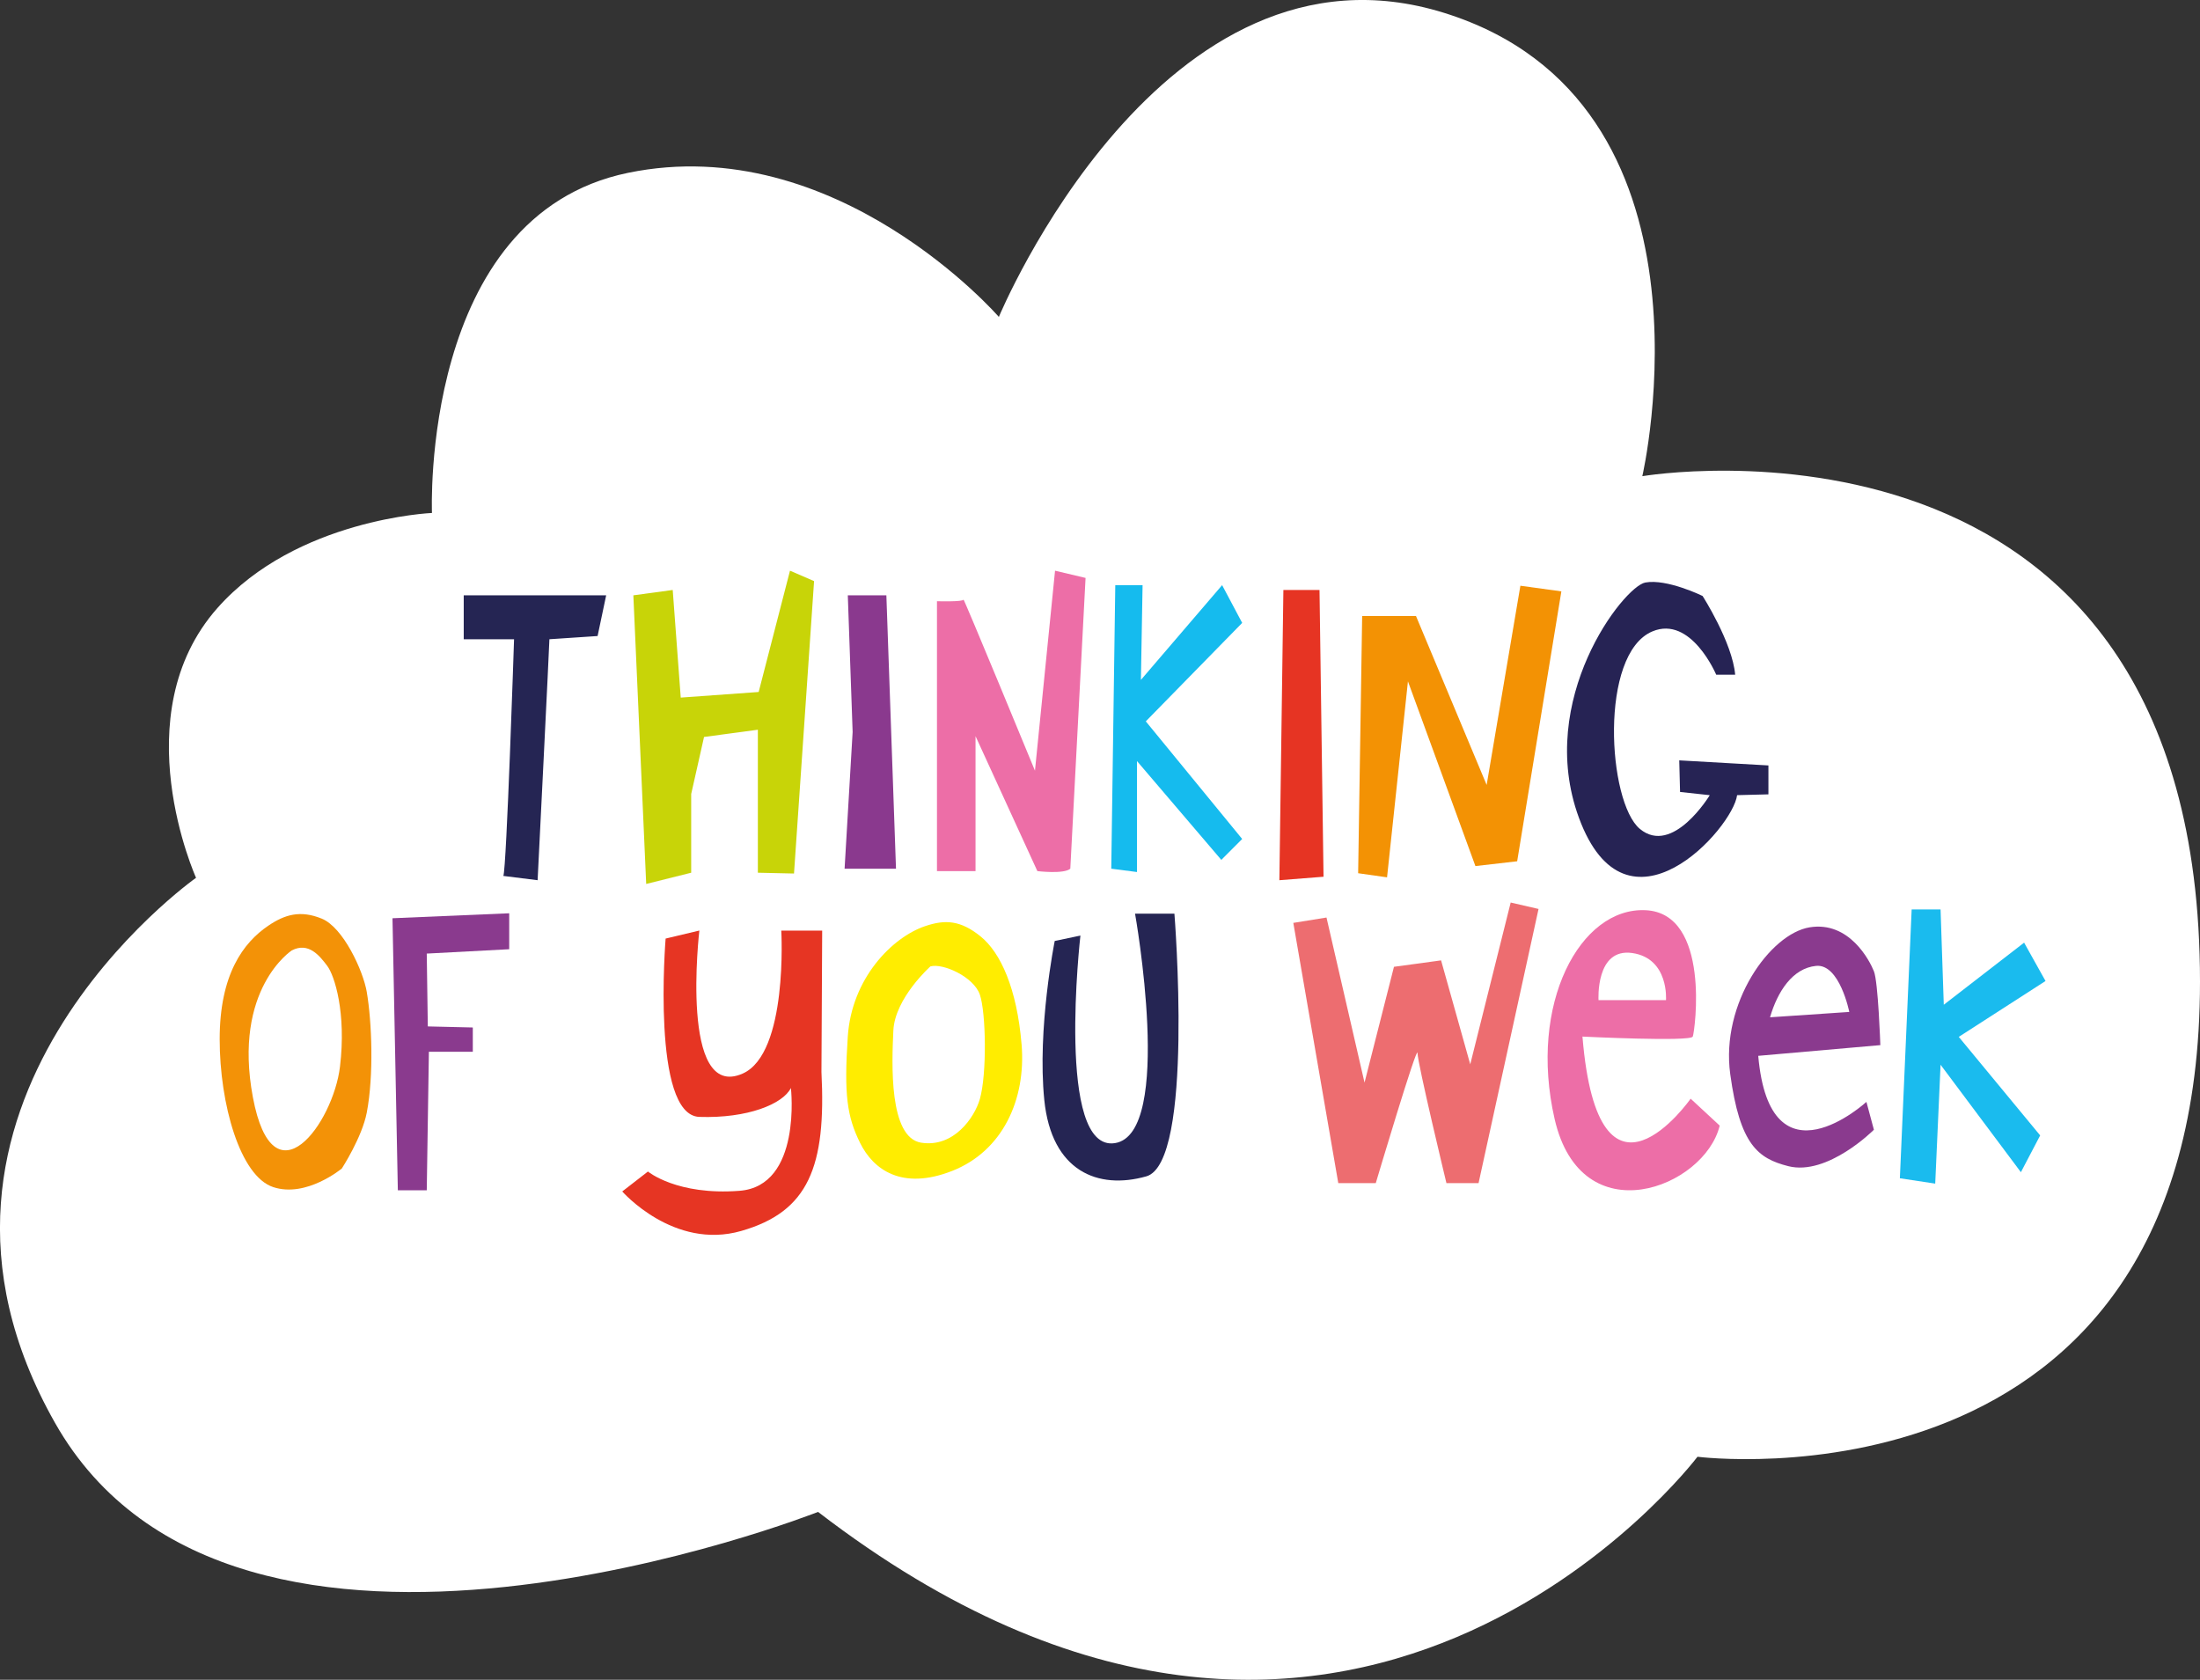 <?xml version="1.0" encoding="UTF-8"?>
<svg xmlns="http://www.w3.org/2000/svg" id="Layer_1" width="957.32" height="730.91" viewBox="0 0 957.32 730.91">
  <rect x="0" y="0" width="957.32" height="730.91" fill="#333333" stroke="none"/>
  <defs>
    <style>
      .cls-1 {
        fill: #15bbee;
      }

      .cls-2 {
        fill: #fff;
      }

      .cls-3 {
        fill: #f39207;
      }

      .cls-4 {
        fill: #ffed00;
      }

      .cls-5 {
        fill: #ed6d70;
      }

      .cls-6 {
        fill: #8a3a8e;
      }

      .cls-7 {
        fill: #262354;
      }

      .cls-8 {
        fill: #c8d408;
      }

      .cls-9 {
        fill: #ed6ea7;
      }

      .cls-10 {
        fill: #f39204;
      }

      .cls-11 {
        fill: #8a398e;
      }

      .cls-12 {
        fill: #e63423;
      }

      .cls-13 {
        fill: #e63523;
      }

      .cls-14 {
        fill: #1abbee;
      }

      .cls-15 {
        fill: #252553;
      }
    </style>
  </defs>
  <path class="cls-2" d="M434.66,137.87S505.48-32.73,628.44,5.61c124,38.67,86.21,201.59,86.21,201.59,0,0,242.67-41.33,242.67,220,0,234.67-218.67,206.67-218.67,206.67,0,0-152,201.33-382.67,24,0,0-253.33,100-332-38.67s61.33-237.25,61.33-237.25c0,0-32-70.75,9.33-117.42,34.39-38.82,93.33-41.33,93.33-41.33,0,0-5.33-129.33,85.33-148s161.33,62.67,161.33,62.67Z"></path>
  <path class="cls-15" d="M201.79,259.04v19.11h21.9s-3.26,99.73-4.66,102.99l14.91,1.86s5.13-102.52,5.13-104.85l20.97-1.4,3.73-17.71h-61.98Z"></path>
  <polygon class="cls-8" points="292.73 256.71 275.6 259.04 281.19 384.63 300.77 379.74 300.77 345.49 306.36 320.67 329.78 317.52 329.78 379.74 345.51 380.09 354.24 252.86 343.76 248.32 330.13 301.1 296.22 303.54 292.73 256.71"></polygon>
  <polygon class="cls-11" points="368.92 259.04 385.7 259.04 389.89 377.99 367.52 377.99 371.02 318.51 368.92 259.04"></polygon>
  <path class="cls-9" d="M407.72,261.6v117.44h16.78v-58.72l26.91,58.72s11.53,1.4,14.33-1.05l6.64-126.52-13.28-3.15-8.74,87.03s-31.11-75.49-31.11-74.45-11.53.7-11.53.7Z"></path>
  <polygon class="cls-1" points="485.31 254.61 483.56 377.99 494.75 379.44 494.75 331.16 531.45 374.15 540.53 365.06 498.59 313.88 540.53 271.04 531.8 254.61 496.46 295.84 497.19 254.61 485.31 254.61"></polygon>
  <polygon class="cls-12" points="558.46 256.71 574.18 256.71 575.93 381.49 556.71 383 558.46 256.71"></polygon>
  <polygon class="cls-10" points="592.74 268.04 590.99 379.96 603.57 381.75 612.66 296.47 642.02 376.85 660.19 374.76 679.42 257.32 661.59 254.87 646.91 341.55 616.16 268.04 592.74 268.04"></polygon>
  <path class="cls-7" d="M746.81,293.57h8.24c-1.21-14.03-14.18-34.25-14.18-34.25,0,0-15.48-7.59-24.92-5.85s-47.78,50.93-28.91,102.31c20.77,56.53,67.11,4.54,68.85-9.79l13.63-.35v-12.58l-38.8-2.21.35,13.75,12.93,1.4s-16.08,26.56-30.41,14.68c-14.03-11.64-17.83-76.19,5.46-85.95,16.83-7.05,27.75,18.85,27.75,18.85Z"></path>
  <path class="cls-3" d="M159.61,431.67c-1.58-9.29-10.26-28.13-19.58-31.94-9.32-3.81-16.07-1.81-23.22,3.02-11.01,7.43-21.22,21.3-21.22,49.43s8.85,59.6,23.3,64.36c14.45,4.77,29.86-8.11,29.86-8.11,0,0,8.79-13.54,10.85-24.32,3.1-16.21,2.21-39.53,0-52.45ZM110.04,477.44c-8.85-47.2,16.94-63.89,16.94-63.89,7.29-3.81,12.12,2.38,15.38,6.67,3.26,4.29,8.38,20.55,5.59,43.86-2.96,24.79-29.06,60.55-37.91,13.35Z"></path>
  <polygon class="cls-6" points="221.58 397.39 170.79 399.55 173.12 517.93 185.7 517.93 186.63 457.66 205.74 457.66 205.74 447.08 186.16 446.62 185.7 414.93 221.58 413.03 221.58 397.39"></polygon>
  <path class="cls-13" d="M304.32,404.9l-14.68,3.5s-6.29,76.89,14.68,77.59,36.35-5.59,39.84-12.58c0,0,4.89,42.64-22.37,44.74s-39.84-8.39-39.84-8.39l-11.18,8.67s22.37,25.59,51.73,17.2,37.05-27.96,34.95-69.2l.32-61.51h-17.8s3.07,53.41-16.78,62.21c-27.6,12.25-18.87-62.21-18.87-62.21Z"></path>
  <path class="cls-4" d="M444.53,454.39c-2.02-24.2-9.08-39.84-17.81-46.92-8.74-7.08-15.46-7.44-24.2-4.47-14.36,4.88-31.93,22.72-33.61,48.04-1.68,25.32-.34,34.78,5.38,46.33,5.71,11.54,18.15,20.7,40,12.14,21.85-8.56,32.27-30.91,30.25-55.11ZM426.38,478.22c-2.33,8.12-11.43,21.23-25.54,18.99-14.12-2.23-12.77-34.63-12.1-48.78.67-14.15,16.13-27.93,16.13-27.93,5.38-1.49,18.82,4.47,21.51,12.29,2.69,7.82,3.11,34.61,0,45.43Z"></path>
  <path class="cls-15" d="M493.91,397.56h17.13s8.74,108.37-12.23,114.3-41.24-2.11-44.39-33.22,4.54-69.2,4.54-69.2l11.18-2.35s-10.83,94.4,15.03,90.31,8.74-99.85,8.74-99.85Z"></path>
  <path class="cls-5" d="M562.78,401.57l19.57,113.24h16.31s18.17-61.05,18.17-56.62,12.58,56.62,12.58,56.62h13.98l26.1-119.3-12.12-2.8-17.6,70.4-12.69-45.23-20.5,2.8-12.81,50.39-16.55-71.83-14.45,2.33Z"></path>
  <path class="cls-9" d="M735.67,478.07s-40.11,57.32-47.07-27.03c0,0,47.07,2.33,48,0,.93-2.33,7.92-53.59-20.5-54.99s-51.14,40.61-39.61,90.87c11.65,50.8,65.31,29.89,71.83,2.86l-12.65-11.72ZM710.27,414.69c16.08,2.33,14.68,20.5,14.68,20.5h-29.36s-1.4-22.83,14.68-20.5Z"></path>
  <path class="cls-6" d="M815.42,422.61c-1.86-4.66-10.72-21.9-27.96-19.11-17.24,2.8-38.76,33.09-34.56,63.84,4.19,30.76,12.03,36.71,25.24,40.08,17.16,4.37,37.28-15.84,37.28-15.84l-3.26-12.12s-41.94,38.45-47.07-20.04l53.13-4.66s-.93-27.5-2.8-32.16ZM770.22,442.65c3.26-11.2,9.79-21.35,20.04-22.37,10.25-1.02,14.45,20.04,14.45,20.04l-34.49,2.33Z"></path>
  <polygon class="cls-14" points="844.43 395.72 831.85 395.72 826.72 512.69 842.1 515.02 844.43 463.29 879.38 510.05 887.77 494.05 852.35 451.17 890.1 426.86 880.78 410.17 845.83 437.19 844.43 395.72"></polygon>
</svg>
